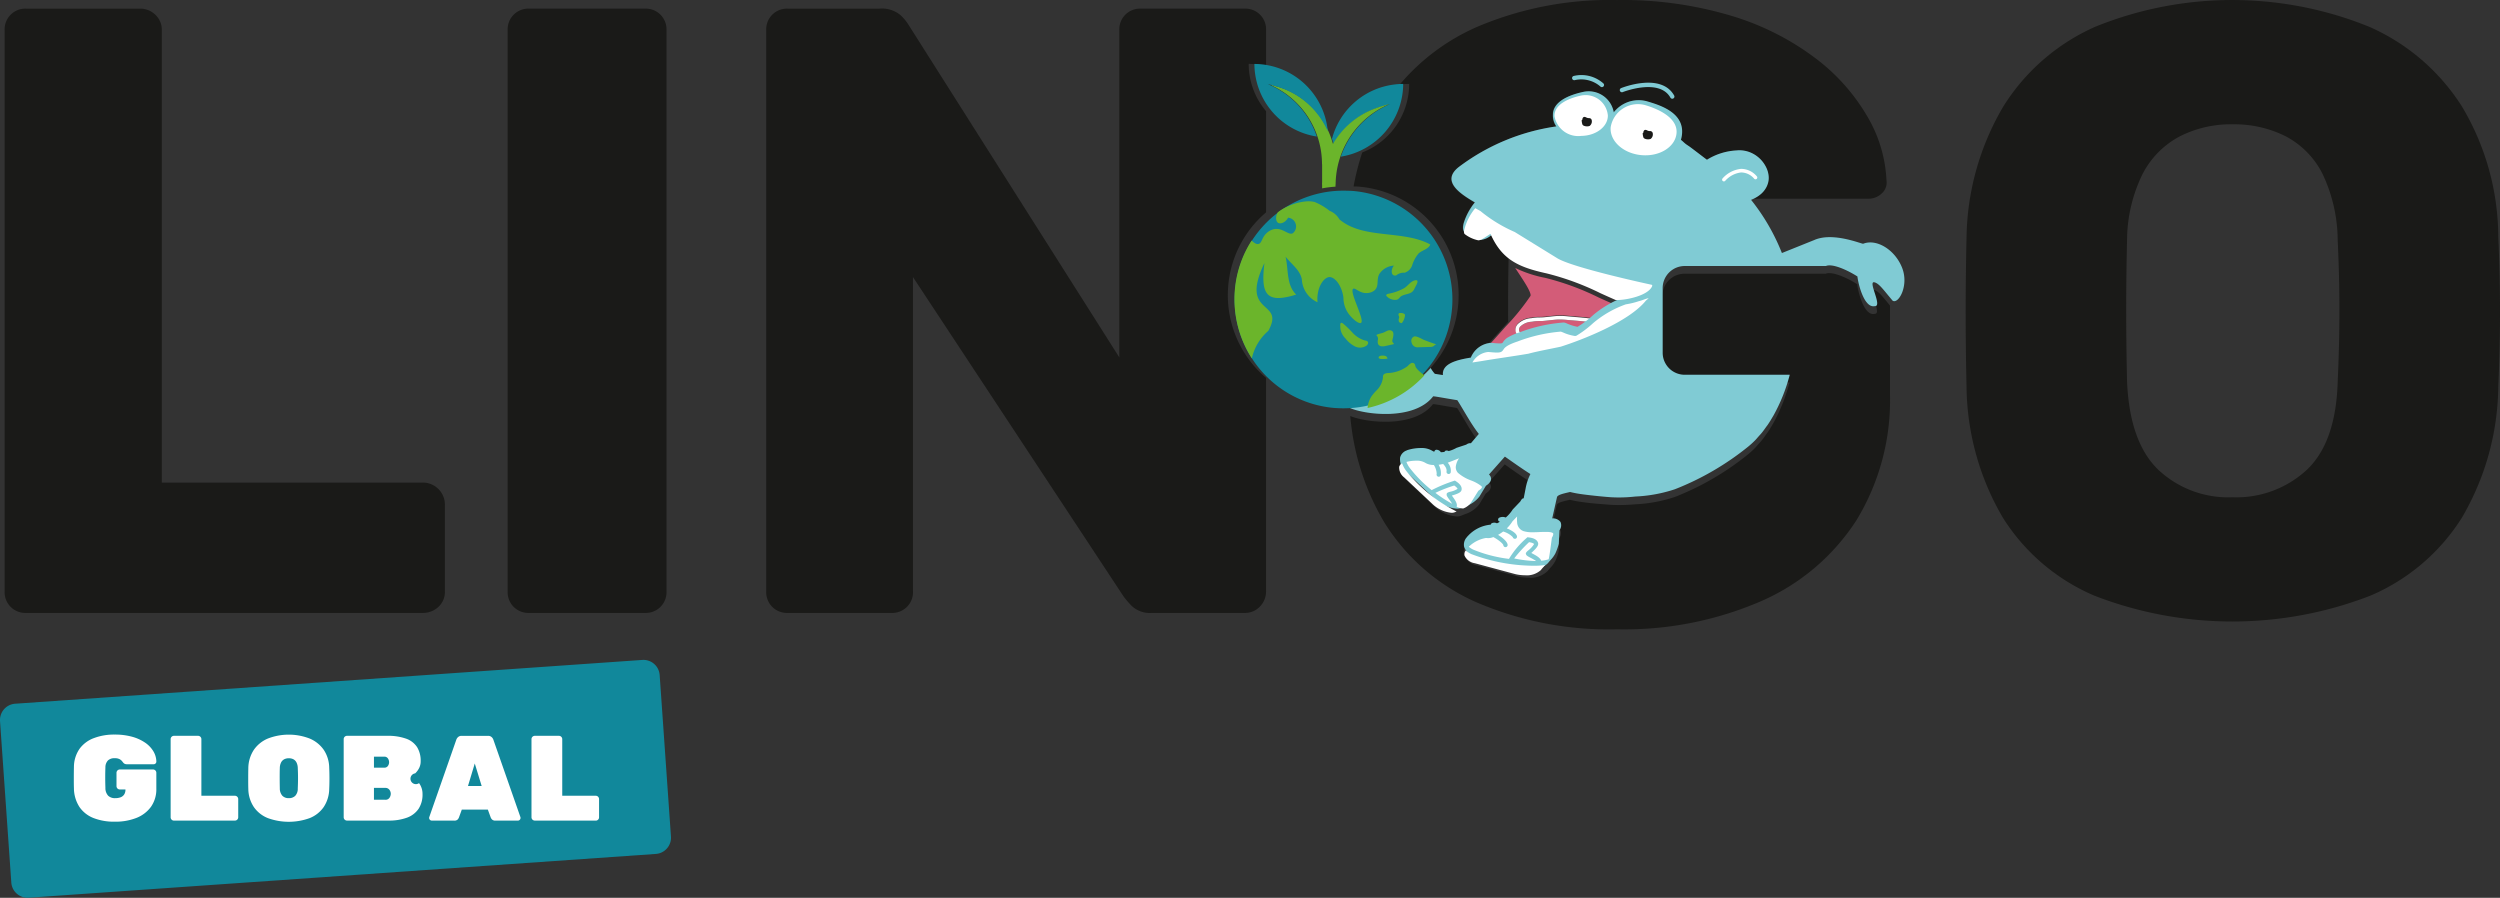 <svg xmlns="http://www.w3.org/2000/svg" width="215" height="77.213" viewBox="0 0 215 77.213">
  <rect x="0" y="0" width="215" height="77.213" fill="#333333" stroke="none"/>
  <g id="Lingo_Global_mit_Illustration_sRGB" transform="translate(0.002 -0.496)">
    <path id="Path_53" data-name="Path 53" d="M397.438,7.179H387.49a1.781,1.781,0,0,0-1.856,1.856V57.292a1.779,1.779,0,0,0,1.856,1.856h9.948a1.779,1.779,0,0,0,1.857-1.856V9.035a1.781,1.781,0,0,0-1.857-1.856Z" transform="translate(-341.978 -5.941)" fill="#1a1a18"/>
    <path id="Path_54" data-name="Path 54" d="M39.516,47.938H17.1V9.035A1.746,1.746,0,0,0,16.538,7.7a1.848,1.848,0,0,0-1.3-.52h-9.8A1.781,1.781,0,0,0,3.583,9.035V57.292a1.779,1.779,0,0,0,1.856,1.856H39.516a1.938,1.938,0,0,0,1.374-.519,1.746,1.746,0,0,0,.557-1.337V49.868a1.9,1.9,0,0,0-1.93-1.93Z" transform="translate(-3.187 -5.941)" fill="#1a1a18"/>
    <path id="Path_55" data-name="Path 55" d="M1519.886,33.311q-.149,5.2-2.635,7.572a8.91,8.91,0,0,1-6.422,2.377,8.776,8.776,0,0,1-6.385-2.377q-2.451-2.374-2.673-7.572-.074-3.266-.074-6.162t.074-6.014a13.057,13.057,0,0,1,1.337-5.679,7.592,7.592,0,0,1,3.192-3.23,9.693,9.693,0,0,1,4.529-1.04,9.854,9.854,0,0,1,4.6,1.04,7.388,7.388,0,0,1,3.156,3.23,13.459,13.459,0,0,1,1.3,5.679q.148,3.118.149,6.014T1519.886,33.311Zm13.81-12.4a22.01,22.01,0,0,0-3.119-11.247A18.023,18.023,0,0,0,1522.6,2.8a31.322,31.322,0,0,0-23.572,0,17.822,17.822,0,0,0-7.907,6.867,22.762,22.762,0,0,0-3.155,11.247q-.074,3.268-.074,6.46t.074,6.385A22.7,22.7,0,0,0,1491.081,45a17.285,17.285,0,0,0,7.869,6.719,32.8,32.8,0,0,0,23.757,0,17.288,17.288,0,0,0,7.87-6.719,22.715,22.715,0,0,0,3.119-11.247q.148-3.191.149-6.385T1533.7,20.912Z" transform="translate(-1318.846 0)" fill="#1a1a18"/>
    <path id="Path_56" data-name="Path 56" d="M1141.409,262.712a1.264,1.264,0,0,1,.112-.1A1.26,1.26,0,0,0,1141.409,262.712Z" transform="translate(-1012.344 -232.477)" fill="#1a1a18"/>
    <path id="Path_57" data-name="Path 57" d="M1140.057,264.546c-.022.03-.04.057-.056.082C1140.017,264.6,1140.036,264.576,1140.057,264.546Z" transform="translate(-1011.095 -234.192)" fill="#1a1a18"/>
    <path id="Path_58" data-name="Path 58" d="M1140.671,263.646c-.029.031-.054.06-.074.087C1140.618,263.706,1140.642,263.677,1140.671,263.646Z" transform="translate(-1011.623 -233.394)" fill="#1a1a18"/>
    <path id="Path_59" data-name="Path 59" d="M1142.766,261.375a1.93,1.93,0,0,0-.181.122A1.93,1.93,0,0,1,1142.766,261.375Z" transform="translate(-1013.385 -231.379)" fill="#1a1a18"/>
    <path id="Path_60" data-name="Path 60" d="M1142.436,262.475l-.018.015Z" transform="translate(-1013.239 -232.356)" fill="#d35c78"/>
    <path id="Path_61" data-name="Path 61" d="M1140.519,264.429l-.01.013Z" transform="translate(-1011.546 -234.089)" fill="#d35c78"/>
    <path id="Path_62" data-name="Path 62" d="M1141.267,263.52l.016-.016Z" transform="translate(-1012.219 -233.268)" fill="#d35c78"/>
    <path id="Path_63" data-name="Path 63" d="M1129.309,265.851a1.591,1.591,0,0,1,.165-.021A1.608,1.608,0,0,0,1129.309,265.851Z" transform="translate(-1001.611 -235.331)" fill="#d35c78"/>
    <path id="Path_64" data-name="Path 64" d="M1140.322,207.091c-.486-.208-.919-.4-1.337-.592a22.694,22.694,0,0,0-4.587-1.69,10.49,10.49,0,0,1-2.6-.855c.609.93,1.414,2.084,1.315,2.4a19.717,19.717,0,0,1-2.149,2.651c-.6.676-1.208,1.349-1.654,1.843a1.6,1.6,0,0,1,.165-.021c.359.035.577.05.725.05.227,0,.24-.021.3-.11.016-.025.035-.053.056-.082l.01-.013c.02-.027.046-.056.075-.087l.016-.016a1.277,1.277,0,0,1,.112-.1l.019-.015a1.9,1.9,0,0,1,.182-.122,4.611,4.611,0,0,1,.908-.391l.259-.085-.158-.214a.693.693,0,0,1,.055-.92,1.835,1.835,0,0,1,1.161-.5l.151-.025a3.66,3.66,0,0,1,.561-.038c.116,0,.232,0,.348-.013.165-.013.328-.031.493-.05.253-.028.516-.057.779-.068a6.274,6.274,0,0,1,.809.037l.162.014c.167.015.333.029.5.042.479.038.974.079,1.455.157a8.975,8.975,0,0,1,1.961-1.183C1140.377,207.1,1140.346,207.1,1140.322,207.091Z" transform="translate(-1001.492 -180.413)" fill="#d35c78"/>
    <path id="Path_65" data-name="Path 65" d="M1158.6,244.251a4.245,4.245,0,0,0,.9.28,7.087,7.087,0,0,0,1.214-.9c-.382-.05-.77-.088-1.15-.118-.168-.013-.335-.026-.5-.042l-.162-.014c-.213-.019-.432-.038-.643-.038l-.127,0c-.252.01-.509.038-.758.066-.167.018-.334.037-.5.051-.121.01-.245.012-.368.014a3.394,3.394,0,0,0-.513.034l-.155.025a1.555,1.555,0,0,0-.983.4.386.386,0,0,0-.035.529l.219.3a11.694,11.694,0,0,1,3.278-.678A.916.916,0,0,1,1158.6,244.251Z" transform="translate(-1024.091 -215.444)" fill="#d35c78"/>
    <path id="Path_66" data-name="Path 66" d="M1156.625,240.7l-.162-.014a6.277,6.277,0,0,0-.809-.037c-.263.01-.526.039-.779.068-.164.019-.328.037-.493.05-.115.01-.231.012-.348.013a3.665,3.665,0,0,0-.561.038l-.151.025a1.835,1.835,0,0,0-1.161.5.693.693,0,0,0-.055.92l.158.214.308-.1-.219-.3a.386.386,0,0,1,.035-.529,1.554,1.554,0,0,1,.983-.4l.155-.025a3.4,3.4,0,0,1,.513-.034c.123,0,.246,0,.368-.014.168-.014.334-.032.5-.051.249-.028.506-.056.758-.066l.127,0c.211,0,.431.019.643.038l.162.014c.167.015.334.029.5.042.38.031.768.068,1.15.118l.153-.13c.055-.047.119-.092.177-.138-.482-.078-.976-.119-1.456-.157C1156.958,240.729,1156.792,240.715,1156.625,240.7Z" transform="translate(-1021.628 -212.984)" fill="#fff"/>
    <path id="Path_67" data-name="Path 67" d="M1340.438,331.163c.13-.162.252-.336.375-.509C1340.69,330.828,1340.568,331,1340.438,331.163Z" transform="translate(-1188.864 -292.821)" fill="#80cbd4"/>
    <path id="Path_68" data-name="Path 68" d="M1335.666,338.379c-.083.093-.162.193-.249.281C1335.5,338.572,1335.583,338.473,1335.666,338.379Z" transform="translate(-1184.412 -299.675)" fill="#80cbd4"/>
    <path id="Path_69" data-name="Path 69" d="M1345.063,323.18c.156-.231.3-.473.445-.721C1345.367,322.707,1345.219,322.949,1345.063,323.18Z" transform="translate(-1192.965 -285.551)" fill="#80cbd4"/>
    <path id="Path_70" data-name="Path 70" d="M1067.091,207.3c-.615-.158.715,2.081.035,2.047-.966.225-1.472-2.143-1.5-2.549-.992-.629-2.213-1.119-2.71-.9h-12.112a1.9,1.9,0,0,0-1.93,1.931v5.493a1.9,1.9,0,0,0,1.93,1.93h9c-.006.025-.012.049-.019.074a16.225,16.225,0,0,1-.552,1.677c-.028.072-.058.142-.087.213q-.124.3-.261.6c-.033.071-.065.143-.1.213-.122.253-.249.5-.384.74-.008.014-.017.026-.025.04-.142.248-.289.49-.445.721-.044.066-.094.125-.139.19-.123.173-.245.347-.375.509-.1.123-.206.234-.309.35-.083.093-.162.193-.249.281a7.737,7.737,0,0,1-.6.554,23.821,23.821,0,0,1-6.321,3.684,12.619,12.619,0,0,1-3.413.629q-.677.063-1.395.063c-.458,0-.9-.029-1.324-.071-.723-.047-1.424-.123-2.071-.219-.284-.043-.556-.1-.822-.163-.594.136-1.058.241-1.122.439l-.413,1.831a.829.829,0,0,1,.714.308.72.72,0,0,1-.089.718l-.058,1.159a4.037,4.037,0,0,1-.262.766s-.014.055-.033.065a2.459,2.459,0,0,1-.392.542c-.074.083-.154.172-.239.283a2.1,2.1,0,0,1-1.663.589,3.891,3.891,0,0,1-1.011-.134l-3.4-.916a1.472,1.472,0,0,1-1.137-.915.945.945,0,0,1,.251-.869c0-.021.059-.071.059-.071a.11.11,0,0,1,.01-.012,3.021,3.021,0,0,1,1.964-.974.2.2,0,0,1,.089-.123.522.522,0,0,1,.447.008,2.8,2.8,0,0,0,.259-.136.188.188,0,0,1-.126-.073.191.191,0,0,1,.042-.263.7.7,0,0,1,.581-.026,3.044,3.044,0,0,0,.6-.694l.649-.681c.1-.167.164-.276.293-.278l.164-.839a4.565,4.565,0,0,1,.414-1.248c-.681-.431-1.4-.932-2.194-1.5l-1.366,1.541a.534.534,0,0,1,.176.338c.017.218-.127.423-.439.628l-.557.924a2.463,2.463,0,0,1-1.172.83c-.1.036-.2.074-.32.127a1.108,1.108,0,0,1-.464.091,3.137,3.137,0,0,1-1.945-.9l-2.388-2.246a1.385,1.385,0,0,1-.534-1.263.889.889,0,0,1,.591-.609c.005-.018.074-.03.074-.03s.017-.008.027-.011a3.89,3.89,0,0,1,1.077-.157,1.788,1.788,0,0,1,1.018.25.492.492,0,0,0,.154.066.2.2,0,0,1,.172-.169.465.465,0,0,1,.389.214,2.9,2.9,0,0,0,.31-.026.187.187,0,0,1,.154-.121.4.4,0,0,1,.209.047,2.789,2.789,0,0,0,.68-.279l.835-.275a.561.561,0,0,1,.281-.12h.116l.68-.8c-.693-.89-1.223-1.923-1.848-2.9-1.191-.192-2.056-.361-2.08-.33-1.6,2.07-5.728,1.6-7.11,1.02a21.4,21.4,0,0,0,2.945,9.176,17.7,17.7,0,0,0,7.87,6.829,28.845,28.845,0,0,0,12.138,2.339,29.624,29.624,0,0,0,12.361-2.412,18.58,18.58,0,0,0,8.2-6.942,19.833,19.833,0,0,0,2.9-10.913v-7.58C1067.81,207.868,1067.462,207.391,1067.091,207.3Z" transform="translate(-905.908 -181.86)" fill="#1a1a18"/>
    <path id="Path_71" data-name="Path 71" d="M1070.424,16.013a11.84,11.84,0,0,0-1.6-5.42,16.93,16.93,0,0,0-4.454-5.048,22.9,22.9,0,0,0-7.239-3.675A32.508,32.508,0,0,0,1047.26.5a29.14,29.14,0,0,0-12.027,2.3,18.3,18.3,0,0,0-6.674,4.971,6.314,6.314,0,0,1,.816-.058,6.327,6.327,0,0,1-4.036,5.894,22.211,22.211,0,0,0-.746,2.923c.184,0,.368.008.555.026a9.352,9.352,0,0,1,6.05,15.6,2.639,2.639,0,0,0,.358.5c.213.039.447.074.7.106-.09-.976,1.166-1.3,2.4-1.5a2.039,2.039,0,0,1,1.576-1.249c.445-.494,1.054-1.167,1.654-1.843-.011-1.863,0-3.719.042-5.564a5.275,5.275,0,0,1-1.488-1.888l-.056.037a1.593,1.593,0,0,1-.864.381,2.87,2.87,0,0,1-1.31-.569c-.234-.14-.288-.445-.16-.907a5.365,5.365,0,0,1,.948-1.747c-1.345-.782-2.89-1.843-1.392-3.035a18.173,18.173,0,0,1,8.4-3.5,1.617,1.617,0,0,1-.293-1c-.011-.93.957-1.613,2.609-1.969a2.191,2.191,0,0,1,2.623,1.758,2.725,2.725,0,0,1,2.143-1.045,2.665,2.665,0,0,1,.765.113c1.145.343,3.5,1.056,2.866,3.3.143.105.246.225.422.361.056.04.117.078.172.119.02.013.034.025.056.038.177.107,1.418,1.078,1.59,1.192h0a5.34,5.34,0,0,1,2.529-.8,2.485,2.485,0,0,1,1.4.263,2.638,2.638,0,0,1,1.225,1.328,2.142,2.142,0,0,1,.133.47,1.8,1.8,0,0,1,.017.469,1.71,1.71,0,0,1-.048.258c-.007.026-.016.051-.024.077-.018.058-.038.114-.062.17-.013.028-.025.056-.039.084-.026.053-.055.1-.086.155-.016.025-.03.05-.047.075a2.04,2.04,0,0,1-.145.188l-.035.04a2.35,2.35,0,0,1-.173.169c-.026.023-.054.044-.081.067-.046.037-.092.072-.141.106-.031.022-.064.044-.1.065-.051.032-.1.063-.158.092-.032.018-.063.036-.1.053l-.026.012h9.858a1.638,1.638,0,0,0,1.15-.445A1.251,1.251,0,0,0,1070.424,16.013Z" transform="translate(-908.188 0)" fill="#1a1a18"/>
    <path id="Path_72" data-name="Path 72" d="M1017.845,65.475a6.338,6.338,0,0,0-5.307,4.659c.049.147.1.295.139.445a6.963,6.963,0,0,1,3.707-3.078c.108-.039.213-.082.325-.115l.8-.24-.486.24a7.613,7.613,0,0,0-3.726,4.288,6.374,6.374,0,0,0,5.364-6.257A6.313,6.313,0,0,0,1017.845,65.475Z" transform="translate(-897.988 -57.705)" fill="#11889b"/>
    <path id="Path_73" data-name="Path 73" d="M973.481,67.386c-.112.033-.217.076-.325.115a6.963,6.963,0,0,0-3.707,3.078c-.039-.151-.09-.3-.139-.445-.072-.215-.153-.427-.245-.634a6.882,6.882,0,0,0-4.36-3.846l-.8-.237.486.243a7.45,7.45,0,0,1,4.116,6.674h.009V73.85c0,.071-.009.141-.009.213h.009V74.4a9.28,9.28,0,0,1,1.153-.146v-.188h.009a7.556,7.556,0,0,1,4.116-6.676l.486-.24Z" transform="translate(-854.816 -57.705)" fill="#6bb52b"/>
    <path id="Path_74" data-name="Path 74" d="M1065.724,86.3c-.607-1.55-2.191-2.524-3.344-2.071-.113.044-2.6-1.042-4.222-.314l-2.772,1.114a17.761,17.761,0,0,0-2.65-4.573l.022-.01c.077-.03.15-.063.222-.1l.026-.012c.034-.017.065-.035.1-.053.054-.029.107-.06.158-.092.033-.021.066-.043.1-.065.049-.034.095-.069.141-.106.027-.022.055-.044.082-.067a2.376,2.376,0,0,0,.173-.169l.035-.04a2.062,2.062,0,0,0,.145-.188c.017-.024.031-.05.047-.075.031-.05.06-.1.086-.155.014-.028.026-.056.039-.084a1.8,1.8,0,0,0,.062-.17c.008-.026.017-.051.024-.077a1.726,1.726,0,0,0,.048-.258,1.806,1.806,0,0,0-.017-.469,2.149,2.149,0,0,0-.133-.47,2.638,2.638,0,0,0-1.225-1.328,2.486,2.486,0,0,0-1.4-.263,5.34,5.34,0,0,0-2.529.8h0c-.172-.114-1.412-1.084-1.59-1.192-.022-.013-.036-.025-.056-.038-.063-.041-.123-.081-.172-.119-.176-.137-.278-.256-.422-.361.63-2.247-1.721-2.96-2.866-3.3a2.665,2.665,0,0,0-.765-.113,2.725,2.725,0,0,0-2.143,1.045,2.191,2.191,0,0,0-2.623-1.758c-1.652.356-2.62,1.038-2.609,1.969a1.617,1.617,0,0,0,.293,1,18.173,18.173,0,0,0-8.4,3.5c-1.5,1.192.047,2.252,1.392,3.035a5.362,5.362,0,0,0-.948,1.747c-.128.462-.074.766.16.907a2.87,2.87,0,0,0,1.31.569,1.593,1.593,0,0,0,.864-.381l.056-.037a5.271,5.271,0,0,0,1.488,1.888,8.218,8.218,0,0,0,3.393,1.363,22.7,22.7,0,0,1,4.587,1.69c.418.188.851.383,1.337.592.024,0,.056.008.088.011a8.9,8.9,0,0,0-2.138,1.321,8.184,8.184,0,0,1-1.367,1.032,4.246,4.246,0,0,1-.9-.28.913.913,0,0,0-.285-.093,13.616,13.616,0,0,0-3.846.863,4.628,4.628,0,0,0-.906.39,1.247,1.247,0,0,0-.471.436c-.058.089-.072.11-.3.11-.148,0-.366-.015-.725-.05a2.025,2.025,0,0,0-1.741,1.27c-1.238.2-2.495.525-2.4,1.5-.248-.032-.483-.067-.7-.106a2.64,2.64,0,0,1-.357-.5A9.346,9.346,0,0,1,1017.813,98c.006.02.01.04.018.062.038.1.2.207.451.313,1.382.579,5.507,1.05,7.11-1.02.025-.031.889.138,2.08.33.625.979,1.155,2.011,1.848,2.9l-.68.8h-.116a.561.561,0,0,0-.281.12l-.834.275a2.79,2.79,0,0,1-.68.279.4.4,0,0,0-.209-.047.187.187,0,0,0-.154.121,2.894,2.894,0,0,1-.31.026.465.465,0,0,0-.39-.214.2.2,0,0,0-.172.169.493.493,0,0,1-.154-.066,1.788,1.788,0,0,0-1.018-.25,3.889,3.889,0,0,0-1.077.157c-.01,0-.017.008-.027.011s-.069.012-.074.03a.889.889,0,0,0-.591.609,1.385,1.385,0,0,0,.534,1.263l2.388,2.246a3.136,3.136,0,0,0,1.945.9,1.108,1.108,0,0,0,.464-.091c.119-.054.223-.092.32-.127a2.463,2.463,0,0,0,1.172-.83l.557-.924c.312-.2.456-.41.439-.628a.535.535,0,0,0-.176-.338l1.366-1.541c.8.565,1.513,1.065,2.194,1.5a4.565,4.565,0,0,0-.413,1.248l-.164.839c-.129,0-.2.111-.293.278l-.649.681a3.044,3.044,0,0,1-.6.694.7.7,0,0,0-.581.026.191.191,0,0,0-.042.263.189.189,0,0,0,.126.073,2.77,2.77,0,0,1-.259.136.523.523,0,0,0-.448-.008.2.2,0,0,0-.088.123,3.022,3.022,0,0,0-1.964.974.141.141,0,0,0-.01.012s-.064.05-.059.071a.945.945,0,0,0-.251.869,1.472,1.472,0,0,0,1.137.915l3.4.916a3.89,3.89,0,0,0,1.011.134,2.1,2.1,0,0,0,1.663-.589c.085-.112.164-.2.239-.283a2.451,2.451,0,0,0,.392-.542,5.051,5.051,0,0,0,.295-.831l.058-1.159a.72.72,0,0,0,.089-.718.829.829,0,0,0-.714-.308l.413-1.831c.064-.2.529-.3,1.122-.439.267.065.539.12.823.163.648.1,2,.243,2.719.29a12.339,12.339,0,0,0,2.071-.063,12.476,12.476,0,0,0,3.413-.629,23.822,23.822,0,0,0,6.321-3.684,7.715,7.715,0,0,0,.6-.554c.086-.088.165-.188.249-.281.1-.116.21-.226.309-.35.13-.162.252-.336.375-.509.046-.065.1-.124.14-.19.156-.231.3-.472.445-.721.008-.013.017-.026.025-.04a14.937,14.937,0,0,0,1.405-3.513h-9a1.9,1.9,0,0,1-1.93-1.93V88.076a1.9,1.9,0,0,1,1.93-1.931h12.112c.5-.223,1.717.267,2.709.9.026.406.531,2.773,1.5,2.549.68.034-.651-2.205-.035-2.047.371.094.719.571,1.352,1.331.067.08.133.16.207.247C1065.4,89.46,1066.332,87.847,1065.724,86.3Z" transform="translate(-902.144 -62.772)" fill="#80cbd4"/>
    <path id="Path_75" data-name="Path 75" d="M619.954,30.932A9.318,9.318,0,0,1,623.2,24.7V16a6.3,6.3,0,0,1-1.494-4.069,6.331,6.331,0,0,1,1.494.184V9.035a1.78,1.78,0,0,0-1.856-1.856h-8.909a1.781,1.781,0,0,0-1.856,1.856V37.173L592.463,8.59a3.982,3.982,0,0,0-.705-.853,2.5,2.5,0,0,0-1.819-.557h-7.869a1.781,1.781,0,0,0-1.857,1.856V57.292a1.78,1.78,0,0,0,1.857,1.856h8.909a1.78,1.78,0,0,0,1.856-1.856V30.268l18.115,27.47a8.148,8.148,0,0,0,.705.816,2.285,2.285,0,0,0,1.745.594h7.944a1.75,1.75,0,0,0,1.336-.556,1.85,1.85,0,0,0,.519-1.3V38.939A9.35,9.35,0,0,1,619.954,30.932Z" transform="translate(-514.32 -5.941)" fill="#1a1a18"/>
    <path id="Path_76" data-name="Path 76" d="M964.246,65.587v-.069l-.341-.1Z" transform="translate(-854.909 -57.705)" fill="#1a1a18"/>
    <path id="Path_77" data-name="Path 77" d="M955.486,51.9a6.882,6.882,0,0,1,4.36,3.846,6.364,6.364,0,0,0-6.312-5.8A6.345,6.345,0,0,0,958.9,56.19a7.358,7.358,0,0,0-3.726-4.286l-.145-.072-.341-.17.341.1Z" transform="translate(-845.657 -43.95)" fill="#11889b"/>
    <path id="Path_78" data-name="Path 78" d="M947.642,144.735c-.187-.018-.371-.021-.555-.026-.33-.009-.658-.006-.981.016a9.361,9.361,0,0,0-.237,18.656c.156.015.31.023.465.03a9.364,9.364,0,0,0,1.308-18.677Z" transform="translate(-831.225 -127.81)" fill="#11889b"/>
    <path id="Path_79" data-name="Path 79" d="M954.262,156.744c-.152.4-.684.482-1,.766a2.908,2.908,0,0,0-.556,1.016,1.015,1.015,0,0,1-.652.647,1,1,0,0,0-.727.232c-.5.106-.447-.584-.186-.844a1.619,1.619,0,0,0-1.265.724c-.264.491,0,1.011-.389,1.385a1.018,1.018,0,0,1-.6.245c-.678.08-1.07-.478-1.253-.364-.372.236,1.022,2.691.671,2.934-.182.127-.792-.364-1.126-.868a2.378,2.378,0,0,1-.387-1.306c-.143-1.068-.75-1.782-1.206-1.764-.492.019-1.122.9-1.024,2.164a2.284,2.284,0,0,1-1.347-1.974c-.151-.807-.921-1.322-1.4-1.945.26,1.07.055,2.455.915,3.255a6.152,6.152,0,0,1-1.084.264c-1.718.257-1.9-.846-1.648-2.97-2.209,4.607,1.84,3.115.335,5.829a4.4,4.4,0,0,0-1.407,2.321.4.4,0,0,0-.013.047.174.174,0,0,1-.02-.033,9.421,9.421,0,0,1-1.433-5.934,9.319,9.319,0,0,1,1.437-4.169c.3.3.484.326.6.293.3-.077.264-.57.725-.963a1.361,1.361,0,0,1,.567-.3c.771-.18,1.276.564,1.657.341a.755.755,0,0,0-.416-1.334c-.226.438-.666.562-.861.443a.4.4,0,0,1-.15-.251.725.725,0,0,1-.015-.177v0a.879.879,0,0,1,.15-.48l.108-.082c.034-.027.071-.05.109-.077a.022.022,0,0,1,.017-.011,4.9,4.9,0,0,1,2.133-.759,2.3,2.3,0,0,1,.792.044,5.259,5.259,0,0,1,1.294.762,1.649,1.649,0,0,1,.835.727C948.483,156.326,951.9,155.465,954.262,156.744Z" transform="translate(-831.259 -135.222)" fill="#6bb52b"/>
    <path id="Path_80" data-name="Path 80" d="M1055.6,214.208a4.451,4.451,0,0,1-1.386.49c-.083.018-.188.073-.163.154a.14.14,0,0,0,.034.05.972.972,0,0,0,.772.316.411.411,0,0,0,.2-.051,1.042,1.042,0,0,0,.169-.171c.293-.3.846-.216,1.124-.533a1.085,1.085,0,0,0,.15-.255c.094-.2.484-.785,0-.662C1056.138,213.636,1055.905,214.019,1055.6,214.208Z" transform="translate(-934.835 -188.935)" fill="#6bb52b"/>
    <path id="Path_81" data-name="Path 81" d="M1020.106,246.741a2.338,2.338,0,0,0,1.093.7.367.367,0,0,1,.247.105c.077.108-.009.26-.114.341a1,1,0,0,1-1,.061,2.447,2.447,0,0,1-.8-.672,1.483,1.483,0,0,1-.445-.872c-.009-.273-.073-.64.245-.409A8.517,8.517,0,0,1,1020.106,246.741Z" transform="translate(-903.816 -217.663)" fill="#6bb52b"/>
    <path id="Path_82" data-name="Path 82" d="M1063.734,239.418a.115.115,0,0,0,.075,0,1.27,1.27,0,0,0,.271-.7c-.049-.12-.25-.166-.366-.162-.175.006-.186.018-.2.15-.006.043.06.15.063.207,0,.074-.047.143-.044.212C1063.535,239.3,1063.546,239.367,1063.734,239.418Z" transform="translate(-943.248 -211.143)" fill="#6bb52b"/>
    <path id="Path_83" data-name="Path 83" d="M1046.768,251.957c-.022.01-.045.023-.049.046s.023.047.044.064a.392.392,0,0,1,.083.342.666.666,0,0,0,.014.361.376.376,0,0,0,.3.195,1.111,1.111,0,0,0,.375-.038l.615-.135c.027-.006.06-.017.064-.045s-.029-.055-.055-.075a.262.262,0,0,1-.064-.264c.065-.276.235-.8-.236-.826-.179-.008-.367.138-.53.2C1047.148,251.848,1046.952,251.88,1046.768,251.957Z" transform="translate(-928.347 -222.684)" fill="#6bb52b"/>
    <path id="Path_84" data-name="Path 84" d="M1049.016,270.928a.259.259,0,0,1,.177.229l-.092.012c-.123.014-.7.078-.668-.119S1048.9,270.882,1049.016,270.928Z" transform="translate(-929.873 -239.818)" fill="#6bb52b"/>
    <path id="Path_85" data-name="Path 85" d="M1075.322,256.985c-.105-.007-.178.1-.268.158a.588.588,0,0,1-.288.059l-1.017.03a.517.517,0,0,1-.575-.444.384.384,0,0,1,.227-.483c.239-.059.65.219.87.305Q1074.792,256.813,1075.322,256.985Z" transform="translate(-951.785 -226.87)" fill="#6bb52b"/>
    <path id="Path_86" data-name="Path 86" d="M1044.576,277.314a9.35,9.35,0,0,1-4.888,2.808,2.168,2.168,0,0,1,.33-.993,4.011,4.011,0,0,1,.44-.518,1.847,1.847,0,0,0,.552-1.111.448.448,0,0,1,.027-.2c.055-.122.2-.156.333-.179a3.056,3.056,0,0,0,1.763-.6,1.24,1.24,0,0,1,.267-.237.25.25,0,0,1,.32.035.328.328,0,0,1,.068.159C1043.8,276.613,1043.953,276.856,1044.576,277.314Z" transform="translate(-922.078 -244.539)" fill="#6bb52b"/>
    <path id="Path_87" data-name="Path 87" d="M1123.587,165.828a22.909,22.909,0,0,0-4.648-1.71c-2.388-.525-3.777-1.169-4.743-3.241l-.075-.16-.353.23c-.322.213-.5.33-.694.33a2.859,2.859,0,0,1-1.151-.525c-.078-.047-.084-.183-.074-.289a4.628,4.628,0,0,1,.967-1.951c.161.091.311.174.446.249a12.487,12.487,0,0,0,2.947,1.8l3.657,2.255c1.31.807,7.652,2.183,8.143,2.289a.385.385,0,0,1,.027.05c0,.024-.008.049-.012.073-.371.828-2.241,1.183-2.981,1.183-.069,0-.126,0-.148,0h-.006C1124.435,166.21,1124,166.015,1123.587,165.828Z" transform="translate(-985.944 -140.113)" fill="#fff"/>
    <path id="Path_88" data-name="Path 88" d="M1118.365,232.547a1.74,1.74,0,0,1,1.362-.887c.35.035.577.051.736.051.339,0,.442-.074.556-.251.092-.142.246-.378,1.216-.7a13.523,13.523,0,0,1,3.723-.85c.029.007.1.037.2.075a3.814,3.814,0,0,0,1.011.3.312.312,0,0,0,.141-.029,8.72,8.72,0,0,0,1.426-1.076,9.022,9.022,0,0,1,2.811-1.615,6.622,6.622,0,0,0,1.134-.277c.2-.027.634-.245.83-.245l-.235.2c-1.479,1.837-5.532,3.395-7.326,3.963-.323.069-.64.133-.943.194-.7.142-1.318.269-1.842.411-1.332.226-2.679.406-4,.629-.25.042-.524.082-.807.124C1118.359,232.56,1118.361,232.555,1118.365,232.547Z" transform="translate(-991.73 -200.895)" fill="#fff"/>
    <path id="Path_89" data-name="Path 89" d="M1186.384,75.818a1.922,1.922,0,0,0-2.312-1.709c-1.167.255-2.29.8-2.279,1.755a2.073,2.073,0,0,0,2.313,1.71C1185.373,77.56,1186.393,76.775,1186.384,75.818Z" transform="translate(-1048.11 -65.392)" fill="#fff"/>
    <path id="Path_90" data-name="Path 90" d="M1224.4,83.036a2.374,2.374,0,0,1,3.02-1.887c1.415.431,2.747,1.215,2.644,2.4s-1.456,2.028-3.019,1.887S1224.3,84.218,1224.4,83.036Z" transform="translate(-1085.884 -71.598)" fill="#fff"/>
    <path id="Path_91" data-name="Path 91" d="M1068.108,356.817a2.747,2.747,0,0,1-1.69-.8l-2.388-2.247a1.057,1.057,0,0,1-.429-.907.476.476,0,0,1,.251-.3,2.418,2.418,0,0,0,.359.654,13.094,13.094,0,0,0,4.327,3.488c-.039.017-.078.032-.121.051A.744.744,0,0,1,1068.108,356.817Z" transform="translate(-943.274 -312.22)" fill="#fff"/>
    <path id="Path_92" data-name="Path 92" d="M1092.7,370.781c.064.087.2.277.277.406a10.779,10.779,0,0,1-1.442-.938,11.706,11.706,0,0,1,1.622-.632c.193.137.284.243.282.293a1.935,1.935,0,0,1-.639.246.953.953,0,0,0-.2.069l-.076.051-.017.08C1092.481,370.473,1092.551,370.569,1092.7,370.781Z" transform="translate(-968.094 -327.367)" fill="#fff"/>
    <path id="Path_93" data-name="Path 93" d="M1119.925,420.312c-.081.09-.166.185-.258.306a1.81,1.81,0,0,1-1.368.443,3.512,3.512,0,0,1-.914-.121l-3.4-.916a1.148,1.148,0,0,1-.876-.651.534.534,0,0,1,.1-.447,1.99,1.99,0,0,0,.489.317,15.394,15.394,0,0,0,5.374,1,6.294,6.294,0,0,0,.966-.064Z" transform="translate(-987.157 -371.092)" fill="#fff"/>
    <path id="Path_94" data-name="Path 94" d="M1152.436,413.7c.03.117.142.176.387.306a5.222,5.222,0,0,1,.488.283h-.015a10.45,10.45,0,0,1-1.878-.224,12.136,12.136,0,0,1,1.28-1.4c.261.042.406.105.429.166a2.026,2.026,0,0,1-.506.55.994.994,0,0,0-.159.159l-.046.081Z" transform="translate(-1021.201 -365.543)" fill="#fff"/>
    <path id="Path_95" data-name="Path 95" d="M1074.68,352.47l.617-.992c.231-.146.309-.256.305-.312a.167.167,0,0,0-.052-.089,3.363,3.363,0,0,0-.873-.48,3.6,3.6,0,0,1-1.132-.653.7.7,0,0,1-.188-.564,1.584,1.584,0,0,1,.276-.692s-.793.316-.973.379a1.026,1.026,0,0,1,.255.849.185.185,0,0,1-.175.123.181.181,0,0,1-.062-.011.185.185,0,0,1-.113-.237.661.661,0,0,0-.141-.42.991.991,0,0,0-.159-.193,3.472,3.472,0,0,1-.389.065,1.408,1.408,0,0,1,.186.908.186.186,0,0,1-.175.123.192.192,0,0,1-.062-.011.185.185,0,0,1-.113-.237,1.508,1.508,0,0,0-.245-.763,1.357,1.357,0,0,1-.76-.2,1.434,1.434,0,0,0-.788-.169,3.519,3.519,0,0,0-.808.105,2.023,2.023,0,0,0,.309.553,11.336,11.336,0,0,0,1.858,1.875,12.581,12.581,0,0,1,2-.823l.074.049c.17.113.569.376.5.751-.039.216-.312.337-.836.488.016.023.033.045.048.066.213.294.469.65.359.9a1.336,1.336,0,0,0,.571.147A1.4,1.4,0,0,0,1074.68,352.47Z" transform="translate(-948.158 -308.779)" fill="#fff"/>
    <path id="Path_96" data-name="Path 96" d="M1202.895,91.216c0-.026.005-.052.011-.078.046-.189.157-.234.328-.144a.487.487,0,0,0,.216.059c.159,0,.245.062.268.215a.488.488,0,0,1-.18.454c-.175.084-.541.041-.621-.108a1.2,1.2,0,0,1-.07-.391Z" transform="translate(-1066.825 -80.4)" fill="#1a1a18"/>
    <path id="Path_97" data-name="Path 97" d="M1249.294,101.256a.557.557,0,0,1,.011-.078c.046-.189.157-.233.327-.145a.488.488,0,0,0,.217.06.232.232,0,0,1,.268.215.488.488,0,0,1-.179.454c-.176.083-.54.041-.622-.107a1.258,1.258,0,0,1-.069-.393A.4.4,0,0,0,1249.294,101.256Z" transform="translate(-1107.978 -89.324)" fill="#1a1a18"/>
    <path id="Path_98" data-name="Path 98" d="M1197.9,59.632a.186.186,0,0,1-.127-.05,2.511,2.511,0,0,0-2.206-.552.187.187,0,0,1-.227-.131.185.185,0,0,1,.13-.227,2.842,2.842,0,0,1,2.556.639.185.185,0,0,1-.126.32Z" transform="translate(-1060.137 -51.642)" fill="#80cbd4"/>
    <path id="Path_99" data-name="Path 99" d="M1235.959,65.855a.185.185,0,0,1-.162-.094c-.958-1.705-4.068-.489-4.1-.476a.185.185,0,0,1-.137-.345c.139-.056,3.443-1.349,4.56.639a.185.185,0,0,1-.162.276Z" transform="translate(-1092.144 -56.868)" fill="#80cbd4"/>
    <path id="Path_100" data-name="Path 100" d="M1309.573,129.969a.152.152,0,0,1-.1-.037.154.154,0,0,1-.017-.217,2.448,2.448,0,0,1,1.589-.825,1.761,1.761,0,0,1,1.354.634.154.154,0,1,1-.223.212,1.483,1.483,0,0,0-1.123-.538,2.158,2.158,0,0,0-1.363.717A.156.156,0,0,1,1309.573,129.969Z" transform="translate(-1161.32 -113.871)" fill="#fff"/>
    <path id="Path_101" data-name="Path 101" d="M1.3,503A1.405,1.405,0,0,0,0,504.5l.971,13.882a1.4,1.4,0,0,0,1.5,1.3L56.4,515.918a1.4,1.4,0,0,0,1.3-1.5l-.971-13.883a1.4,1.4,0,0,0-1.5-1.3Z" transform="translate(0 -441.984)" fill="#11889b"/>
    <path id="Path_102" data-name="Path 102" d="M62.449,564.218a2.825,2.825,0,0,0,1.265-.963,2.617,2.617,0,0,0,.458-1.571V560.33a.285.285,0,0,0-.281-.282H61.027a.287.287,0,0,0-.281.282v1.156a.283.283,0,0,0,.281.28h.489v.011a.742.742,0,0,1-.114.427.636.636,0,0,1-.312.239,1.317,1.317,0,0,1-.458.072.836.836,0,0,1-.6-.208.962.962,0,0,1-.24-.677q-.031-.906,0-1.77a.85.85,0,0,1,.219-.588.8.8,0,0,1,.583-.193.869.869,0,0,1,.406.077.718.718,0,0,1,.224.177l.12.151a.4.4,0,0,0,.119.083.441.441,0,0,0,.182.031h2.3a.219.219,0,0,0,.161-.067.223.223,0,0,0,.068-.162,1.789,1.789,0,0,0-.26-.89,2.393,2.393,0,0,0-.718-.745,3.736,3.736,0,0,0-1.125-.506,5.546,5.546,0,0,0-1.478-.182,4.885,4.885,0,0,0-1.8.307,2.677,2.677,0,0,0-1.223.915,2.763,2.763,0,0,0-.485,1.537c-.006.3-.01.614-.01.947s0,.642.01.927a3.007,3.007,0,0,0,.479,1.6,2.626,2.626,0,0,0,1.208.947,4.832,4.832,0,0,0,1.822.312A4.9,4.9,0,0,0,62.449,564.218Zm8.481.225a.267.267,0,0,0,.2-.083.271.271,0,0,0,.084-.2V562.59a.286.286,0,0,0-.281-.282H68.046v-4.872a.285.285,0,0,0-.281-.282H65.683a.284.284,0,0,0-.281.282v6.725a.272.272,0,0,0,.083.2.268.268,0,0,0,.2.083Zm6.417-.208a2.667,2.667,0,0,0,1.208-.942,2.873,2.873,0,0,0,.484-1.557c.014-.284.02-.586.02-.905s-.006-.629-.02-.927a2.822,2.822,0,0,0-.474-1.551,2.789,2.789,0,0,0-1.213-.968,4.983,4.983,0,0,0-3.582,0,2.757,2.757,0,0,0-1.208.968,2.918,2.918,0,0,0-.479,1.551q-.01.447-.01.927c0,.319,0,.621.01.905a2.865,2.865,0,0,0,.485,1.557,2.667,2.667,0,0,0,1.208.942,5.26,5.26,0,0,0,3.57,0Zm-2.332-1.921a.94.94,0,0,1-.224-.64q-.01-.447-.011-.884c0-.292,0-.58.011-.865a1.1,1.1,0,0,1,.109-.478.631.631,0,0,1,.27-.276.847.847,0,0,1,.391-.088.837.837,0,0,1,.4.088.64.64,0,0,1,.265.276,1.117,1.117,0,0,1,.11.478c.013.285.021.572.021.865s-.007.586-.021.884a.894.894,0,0,1-.219.64.753.753,0,0,1-.552.2A.737.737,0,0,1,75.015,562.313Zm9.111,2.129a4.486,4.486,0,0,0,1.6-.25,2.056,2.056,0,0,0,.994-.755,2.238,2.238,0,0,0,.344-1.286,1.549,1.549,0,0,0-.3-.931.465.465,0,1,1-.333-.838,1.653,1.653,0,0,0,.333-.442,1.261,1.261,0,0,0,.141-.6,2.224,2.224,0,0,0-.307-1.213,1.863,1.863,0,0,0-.943-.729,4.607,4.607,0,0,0-1.634-.245H80.565a.285.285,0,0,0-.281.282v6.725a.285.285,0,0,0,.281.282Zm-1.239-2.811h.969a.418.418,0,0,1,.359.162.573.573,0,0,1,.119.348.633.633,0,0,1-.109.338.4.4,0,0,1-.37.172h-.969Zm0-2.686h.875a.36.36,0,0,1,.328.156.6.6,0,0,1,.1.323.571.571,0,0,1-.1.317.364.364,0,0,1-.328.151h-.875Zm6.9,5.5a.393.393,0,0,0,.292-.089.543.543,0,0,0,.114-.172l.25-.687h2.239l.25.687a.506.506,0,0,0,.12.172.394.394,0,0,0,.286.089h1.926a.232.232,0,0,0,.229-.229.248.248,0,0,0-.01-.074L93.161,557.5a.522.522,0,0,0-.145-.229.434.434,0,0,0-.322-.115h-2.26a.433.433,0,0,0-.322.115.519.519,0,0,0-.146.229l-2.322,6.642a.233.233,0,0,0-.011.074.232.232,0,0,0,.23.229Zm1.77-4.914.593,1.937H90.974Zm10.406,4.914a.268.268,0,0,0,.2-.083.271.271,0,0,0,.083-.2V562.59a.285.285,0,0,0-.281-.282H99.08v-4.872a.284.284,0,0,0-.281-.282H96.717a.285.285,0,0,0-.282.282v6.725a.285.285,0,0,0,.282.282Z" transform="translate(-50.729 -493.377)" fill="#fff"/>
    <path id="Path_103" data-name="Path 103" d="M1123.669,394.424c-.025-.043-.121-.11-.476-.127-.053,0-.523,0-.706.012s-.392.017-.58.017a2.49,2.49,0,0,1-.794-.1.825.825,0,0,1-.539-.746h0a2.262,2.262,0,0,1,0-.512l-.4.417a3.111,3.111,0,0,1-.489.606c.253.1.81.367.874.678a.185.185,0,0,1-.144.219.169.169,0,0,1-.037,0,.185.185,0,0,1-.181-.145,1.889,1.889,0,0,0-.827-.48,3.586,3.586,0,0,1-.437.289c.335.2.794.56.823.854a.185.185,0,0,1-.166.2h-.019a.185.185,0,0,1-.184-.166c-.03-.158-.524-.531-.865-.7a1.106,1.106,0,0,1-.544.085.446.446,0,0,0-.081-.007,2.767,2.767,0,0,0-1.482.757,1.7,1.7,0,0,0,.4.251,11.76,11.76,0,0,0,3.065.791v-.016a7.46,7.46,0,0,1,1.513-1.785l.064-.061.089.011c.214.027.718.092.828.476.063.223-.147.469-.585.866l.1.051c.311.165.676.363.749.614a2.372,2.372,0,0,0,.644-.126c.067-.151.278-1.849.278-1.849C1123.713,394.543,1123.682,394.448,1123.669,394.424Z" transform="translate(-990.102 -348.056)" fill="#fff"/>
  </g>
</svg>
